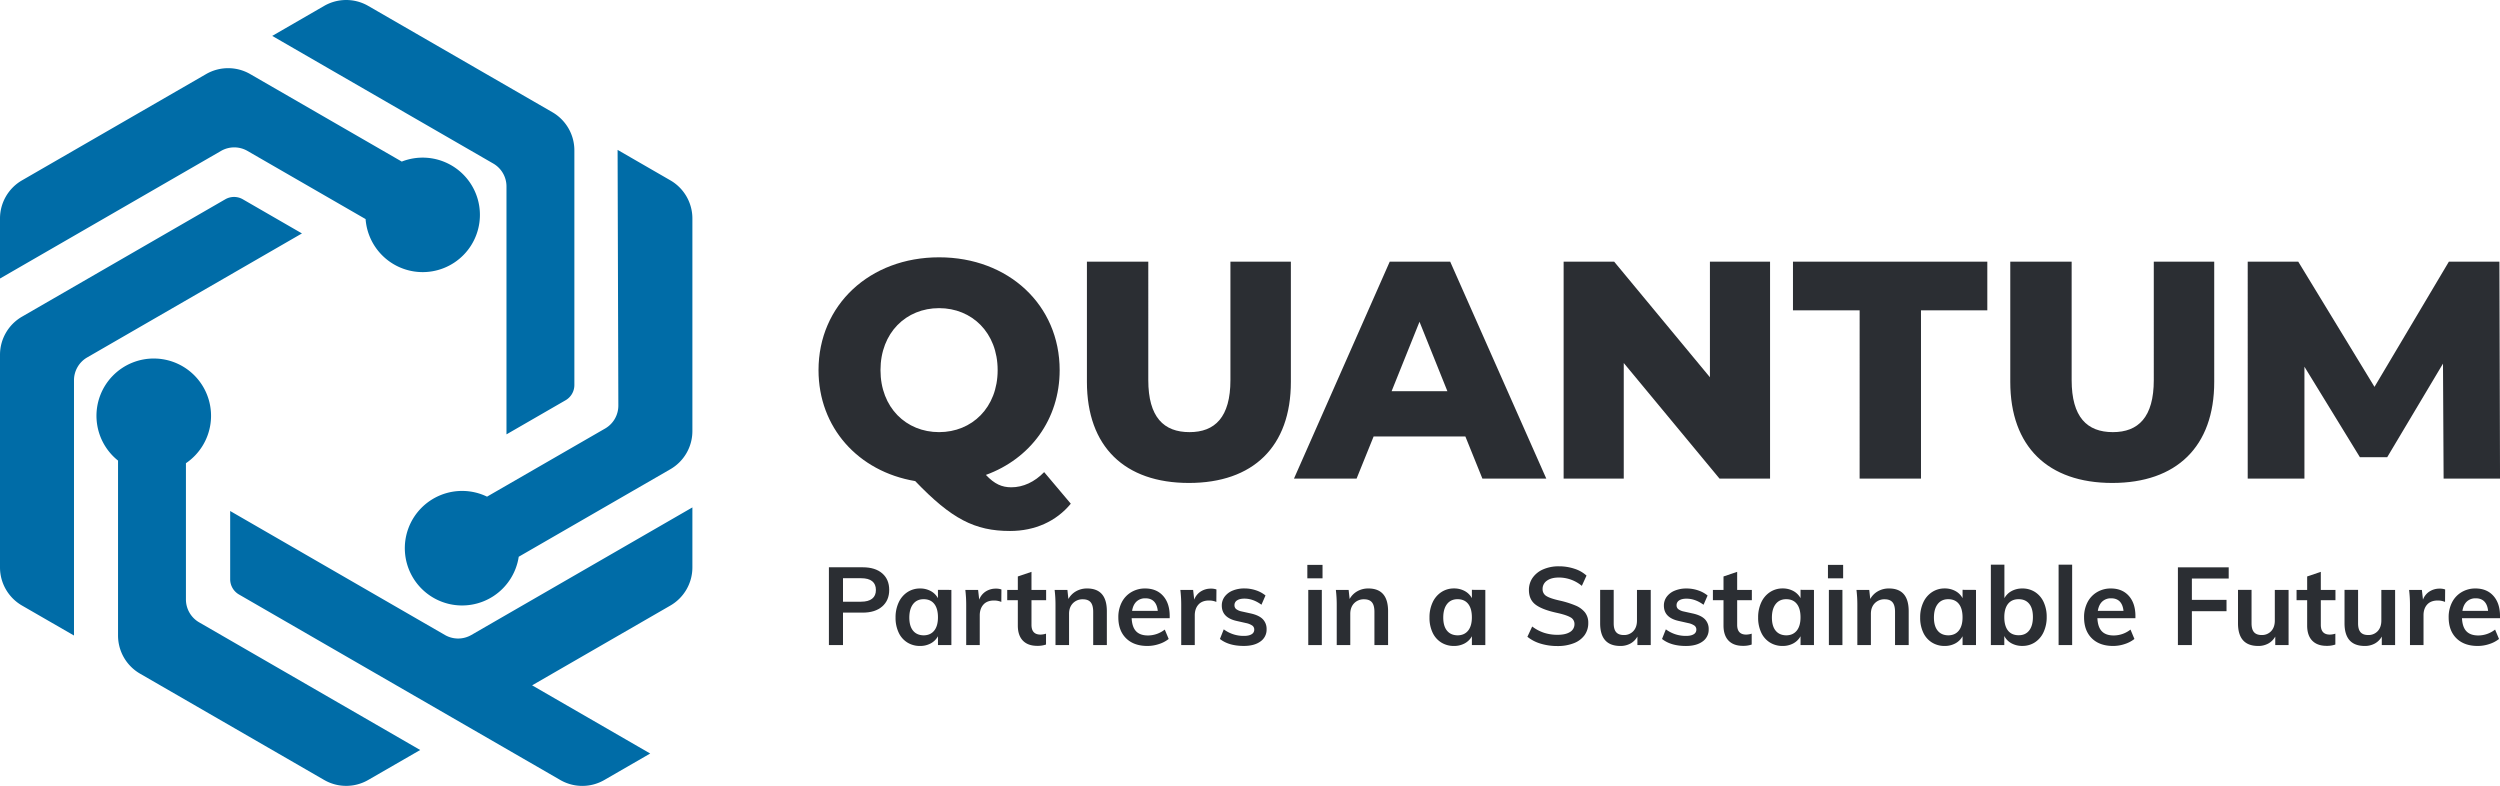 <?xml version="1.0" encoding="UTF-8"?> <svg xmlns="http://www.w3.org/2000/svg" id="Layer_1" data-name="Layer 1" viewBox="0 0 2700 848.77"><defs><style>.cls-1{fill:#006ca7;}.cls-2{fill:#2b2e33;}</style></defs><title>logo</title><g id="Layer_2" data-name="Layer 2"><g id="LOGO"><path class="cls-1" d="M262.29,215.26,326.1,252.1,94.19,386a28.52,28.52,0,0,0-14.28,24.72V686.37L23.78,654A47.6,47.6,0,0,1,0,612.77V383.17A47.58,47.58,0,0,1,23.78,342L243.26,215.26A19,19,0,0,1,262.29,215.26Zm-61.48,285a61.87,61.87,0,1,0-73.33-2.82V686.37a47.57,47.57,0,0,0,23.79,41.2L350.1,842.36a47.56,47.56,0,0,0,47.57,0L453.8,810,215.08,672.13a28.54,28.54,0,0,1-14.27-24.72ZM667,161.86,667.81,438a28.54,28.54,0,0,1-14.27,24.8L526,536.38a61.85,61.85,0,1,0,34.22,64.91L724,506.76a47.56,47.56,0,0,0,23.78-41.19V236A47.57,47.57,0,0,0,724,194.77ZM547,469.12l63.81-36.84a19,19,0,0,0,9.51-16.48V162.37a47.58,47.58,0,0,0-23.78-41.2L397.67,6.37a47.61,47.61,0,0,0-47.57,0L294,38.78,532.7,176.61A28.54,28.54,0,0,1,547,201.33ZM394.84,236.61a61.82,61.82,0,1,0,39.08-62.1L270.19,80a47.56,47.56,0,0,0-47.57,0L23.78,194.77A47.6,47.6,0,0,0,0,236v64.81L238.72,163a28.55,28.55,0,0,1,28.55,0ZM248.59,551.89v73.68a19,19,0,0,0,9.52,16.48l347,200.35a47.54,47.54,0,0,0,47.56,0l49.54-28.6L574.69,740.16,724,654a47.58,47.58,0,0,0,23.78-41.2V548L509.05,685.78a28.53,28.53,0,0,1-28.54,0Z"></path></g></g><path class="cls-2" d="M895.22,612.67h36.46q13.56,0,21.12,6.55t7.55,17.88q0,11.32-7.61,17.93t-21.06,6.61H910.44v35.05H895.22Zm34.69,37.17q7.9,0,12-3.25t4.07-9.38q0-6.26-4-9.5t-12-3.24H910.44v25.37Z"></path><path class="cls-2" d="M1027.49,637.1v59.59H1013v-9.56a19.2,19.2,0,0,1-7.79,7.73,23.81,23.81,0,0,1-11.56,2.77,25.42,25.42,0,0,1-13.81-3.78,24.87,24.87,0,0,1-9.32-10.73A37.39,37.39,0,0,1,967.2,667a37.93,37.93,0,0,1,3.36-16.34,26.37,26.37,0,0,1,9.38-11.1,24.4,24.4,0,0,1,13.69-4,23.81,23.81,0,0,1,11.56,2.77,19.2,19.2,0,0,1,7.79,7.73v-9ZM1009,681q4-5.07,4-14.28,0-9.44-4-14.51t-11.45-5.07q-7.32,0-11.39,5.25T982.06,667q0,9.21,4.07,14.16t11.51,5Q1005,686.07,1009,681Z"></path><path class="cls-2" d="M1081.54,636.62l-.12,13.46a20.41,20.41,0,0,0-7.79-1.54q-7.56,0-11.5,4.37t-4,11.56v32.22h-14.63V654a136.87,136.87,0,0,0-.94-16.87h13.8l1.18,10.5a17.72,17.72,0,0,1,7.08-8.85,20,20,0,0,1,11-3.07A16.83,16.83,0,0,1,1081.54,636.62Z"></path><path class="cls-2" d="M1114,648.19v26.67q0,10.5,9.8,10.5a20.89,20.89,0,0,0,5.9-1V696.1a27.86,27.86,0,0,1-9.44,1.41q-10.15,0-15.58-5.66t-5.43-16.29V648.19h-11.44V637.1h11.44V622.58l14.75-5V637.1h15.82v11.09Z"></path><path class="cls-2" d="M1195.4,660.11v36.58h-14.75V660.81q0-7.08-2.71-10.32c-1.81-2.16-4.6-3.25-8.38-3.25a14.35,14.35,0,0,0-10.85,4.31q-4.14,4.31-4.13,11.39v33.75h-14.64V654a134.93,134.93,0,0,0-.94-16.87h13.81l1.06,9.79a21.55,21.55,0,0,1,8.32-8.38,23.85,23.85,0,0,1,11.86-3Q1195.4,635.56,1195.4,660.11Z"></path><path class="cls-2" d="M1263.25,667.66h-41.06q.46,9.55,4.78,14.1t12.8,4.54a29.37,29.37,0,0,0,18.17-6.37l4.25,10.15a33.06,33.06,0,0,1-10.44,5.48,39.43,39.43,0,0,1-12.57,2.07q-14.62,0-23-8.26t-8.38-22.66a34.69,34.69,0,0,1,3.66-16.16,27,27,0,0,1,10.27-11,28.65,28.65,0,0,1,15-4q12.27,0,19.42,8t7.13,21.89Zm-35.81-18q-3.72,3.48-4.78,10.09h27.73q-.71-6.72-4.07-10.15t-9.26-3.42A13.51,13.51,0,0,0,1227.44,649.66Z"></path><path class="cls-2" d="M1313.76,636.62l-.12,13.46a20.41,20.41,0,0,0-7.79-1.54q-7.55,0-11.5,4.37t-4,11.56v32.22h-14.63V654a134.93,134.93,0,0,0-.94-16.87h13.8l1.18,10.5a17.72,17.72,0,0,1,7.08-8.85,20,20,0,0,1,11-3.07A16.83,16.83,0,0,1,1313.76,636.62Z"></path><path class="cls-2" d="M1317.53,690.08l4.13-10.39a35.74,35.74,0,0,0,21.83,7.08c3.54,0,6.28-.59,8.2-1.77a5.52,5.52,0,0,0,2.89-5,5.2,5.2,0,0,0-2-4.31,18.48,18.48,0,0,0-6.84-2.77l-9.92-2.24q-16.27-3.54-16.28-16.64a15.82,15.82,0,0,1,3.07-9.62,20.16,20.16,0,0,1,8.61-6.55,32.71,32.71,0,0,1,12.86-2.36,38.92,38.92,0,0,1,12.28,2,32.44,32.44,0,0,1,10.38,5.6l-4.37,10q-9-6.6-18.4-6.6c-3.39,0-6,.63-7.91,1.88a5.92,5.92,0,0,0-2.83,5.2,5.28,5.28,0,0,0,1.71,4.13,14.35,14.35,0,0,0,5.84,2.59l10.15,2.24q8.85,2,12.92,6.2a15,15,0,0,1,4.07,10.91,15.38,15.38,0,0,1-6.61,13.1q-6.6,4.85-18,4.84Q1327.09,697.63,1317.53,690.08Z"></path><path class="cls-2" d="M1411.93,610.07h16.4v14.52h-16.4Zm1,86.62V637.1h14.63v59.59Z"></path><path class="cls-2" d="M1499.13,660.11v36.58h-14.75V660.81q0-7.08-2.71-10.32c-1.81-2.16-4.6-3.25-8.38-3.25a14.38,14.38,0,0,0-10.86,4.31q-4.12,4.31-4.13,11.39v33.75h-14.63V654a134.93,134.93,0,0,0-.94-16.87h13.8l1.07,9.79a21.49,21.49,0,0,1,8.32-8.38,23.84,23.84,0,0,1,11.85-3Q1499.13,635.56,1499.13,660.11Z"></path><path class="cls-2" d="M1604.15,637.1v59.59h-14.51v-9.56a19.2,19.2,0,0,1-7.79,7.73,23.85,23.85,0,0,1-11.57,2.77,25.39,25.39,0,0,1-13.8-3.78,24.87,24.87,0,0,1-9.32-10.73,37.24,37.24,0,0,1-3.31-16.17,37.93,37.93,0,0,1,3.36-16.34,26.39,26.39,0,0,1,9.39-11.1,24.39,24.39,0,0,1,13.68-4,23.85,23.85,0,0,1,11.57,2.77,19.2,19.2,0,0,1,7.79,7.73v-9ZM1585.62,681q4-5.07,4-14.28,0-9.44-4-14.51t-11.44-5.07q-7.32,0-11.39,5.25T1558.72,667q0,9.21,4.07,14.16t11.51,5Q1581.61,686.07,1585.62,681Z"></path><path class="cls-2" d="M1663.91,695.15a41.68,41.68,0,0,1-14.33-7.43l5.19-11.09a44.35,44.35,0,0,0,12.8,6.78,46.47,46.47,0,0,0,14.57,2.18q8.74,0,13.52-3.06a9.7,9.7,0,0,0,4.77-8.62,8,8,0,0,0-4.42-7.26q-4.42-2.53-14.57-4.77-15.82-3.43-23-8.85t-7.2-15.82a22.64,22.64,0,0,1,4-13.21,26.75,26.75,0,0,1,11.39-9.09,41.36,41.36,0,0,1,17-3.3,52.79,52.79,0,0,1,16.81,2.65,35.1,35.1,0,0,1,13,7.38l-5.07,11.09a38.76,38.76,0,0,0-24.78-9q-8.15,0-12.86,3.37a10.63,10.63,0,0,0-4.72,9.14,8.34,8.34,0,0,0,4.19,7.55q4.18,2.59,14.33,4.84a101.68,101.68,0,0,1,17.11,5.37,25.53,25.53,0,0,1,10.15,7.43,18,18,0,0,1,3.54,11.39,22.07,22.07,0,0,1-4,13.16,25.72,25.72,0,0,1-11.57,8.67,47.24,47.24,0,0,1-17.81,3.07A61.38,61.38,0,0,1,1663.91,695.15Z"></path><path class="cls-2" d="M1782.8,637.1v59.59h-14.4v-9.21a19.3,19.3,0,0,1-7.55,7.55,22.19,22.19,0,0,1-10.86,2.6q-21.83,0-21.83-24.54v-36h14.64v36.1q0,6.49,2.65,9.56t8.2,3.07a13.43,13.43,0,0,0,10.39-4.25q3.89-4.25,3.89-11.33V637.1Z"></path><path class="cls-2" d="M1795,690.08l4.13-10.39a35.72,35.72,0,0,0,21.83,7.08q5.31,0,8.2-1.77a5.52,5.52,0,0,0,2.89-5,5.23,5.23,0,0,0-2-4.31,18.46,18.46,0,0,0-6.85-2.77l-9.91-2.24Q1797,667.19,1797,654.09a15.82,15.82,0,0,1,3.07-9.62,20.16,20.16,0,0,1,8.61-6.55,32.68,32.68,0,0,1,12.86-2.36,38.81,38.81,0,0,1,12.27,2,32.39,32.39,0,0,1,10.39,5.6l-4.37,10q-9-6.6-18.41-6.6-5.07,0-7.9,1.88a5.92,5.92,0,0,0-2.83,5.2,5.25,5.25,0,0,0,1.71,4.13,14.29,14.29,0,0,0,5.84,2.59l10.15,2.24q8.85,2,12.92,6.2a15,15,0,0,1,4.07,10.91,15.4,15.4,0,0,1-6.61,13.1q-6.62,4.85-18.06,4.84Q1804.52,697.63,1795,690.08Z"></path><path class="cls-2" d="M1876.14,648.19v26.67q0,10.5,9.79,10.5a20.84,20.84,0,0,0,5.9-1V696.1a27.86,27.86,0,0,1-9.44,1.41q-10.16,0-15.58-5.66t-5.42-16.29V648.19h-11.45V637.1h11.45V622.58l14.75-5V637.1H1892v11.09Z"></path><path class="cls-2" d="M1959.09,637.1v59.59h-14.51v-9.56a19.26,19.26,0,0,1-7.79,7.73,23.85,23.85,0,0,1-11.57,2.77,25.39,25.39,0,0,1-13.8-3.78,24.87,24.87,0,0,1-9.32-10.73,37.24,37.24,0,0,1-3.31-16.17,37.93,37.93,0,0,1,3.36-16.34,26.39,26.39,0,0,1,9.39-11.1,24.39,24.39,0,0,1,13.68-4,23.85,23.85,0,0,1,11.57,2.77,19.26,19.26,0,0,1,7.79,7.73v-9ZM1940.56,681q4-5.07,4-14.28,0-9.44-4-14.51t-11.44-5.07q-7.32,0-11.39,5.25T1913.66,667q0,9.21,4.07,14.16t11.51,5Q1936.54,686.07,1940.56,681Z"></path><path class="cls-2" d="M1974.19,610.07h16.4v14.52h-16.4Zm1,86.62V637.1h14.63v59.59Z"></path><path class="cls-2" d="M2061.39,660.11v36.58h-14.75V660.81q0-7.08-2.71-10.32c-1.81-2.16-4.6-3.25-8.38-3.25a14.35,14.35,0,0,0-10.85,4.31q-4.14,4.31-4.13,11.39v33.75h-14.64V654a134.93,134.93,0,0,0-.94-16.87h13.8l1.07,9.79a21.49,21.49,0,0,1,8.32-8.38,23.85,23.85,0,0,1,11.86-3Q2061.39,635.56,2061.39,660.11Z"></path><path class="cls-2" d="M2134.08,637.1v59.59h-14.51v-9.56a19.2,19.2,0,0,1-7.79,7.73,23.82,23.82,0,0,1-11.57,2.77,25.39,25.39,0,0,1-13.8-3.78,24.87,24.87,0,0,1-9.32-10.73,37.24,37.24,0,0,1-3.31-16.17,37.78,37.78,0,0,1,3.37-16.34,26.3,26.3,0,0,1,9.38-11.1,24.39,24.39,0,0,1,13.68-4,23.82,23.82,0,0,1,11.57,2.77,19.2,19.2,0,0,1,7.79,7.73v-9ZM2115.55,681q4-5.07,4-14.28,0-9.44-4-14.51t-11.44-5.07q-7.32,0-11.39,5.25T2088.65,667q0,9.21,4.07,14.16t11.51,5Q2111.54,686.07,2115.55,681Z"></path><path class="cls-2" d="M2197.86,639.4a25.41,25.41,0,0,1,9.26,10.79,37.39,37.39,0,0,1,3.31,16.17,37.93,37.93,0,0,1-3.37,16.34,26.12,26.12,0,0,1-9.32,11,24.4,24.4,0,0,1-13.63,3.89,23.88,23.88,0,0,1-11.74-2.83,18.54,18.54,0,0,1-7.73-7.91v9.8h-14.51V609.84h14.63v36.22a19.14,19.14,0,0,1,7.79-7.73,23.78,23.78,0,0,1,11.56-2.77A24.85,24.85,0,0,1,2197.86,639.4Zm-6.31,41.47q4-5.19,4-14.51t-4-14.22q-4-5-11.45-5t-11.45,5.07q-4,5.07-4,14.4t4,14.45q4,5,11.57,5Q2187.53,686.07,2191.55,680.87Z"></path><path class="cls-2" d="M2223.29,696.69V609.84h14.63v86.85Z"></path><path class="cls-2" d="M2306.24,667.66h-41.06q.46,9.55,4.77,14.1c2.88,3,7.14,4.54,12.81,4.54a29.39,29.39,0,0,0,18.17-6.37l4.25,10.15a33.12,33.12,0,0,1-10.45,5.48,39.36,39.36,0,0,1-12.56,2.07q-14.64,0-23-8.26t-8.38-22.66a34.69,34.69,0,0,1,3.66-16.16,27.08,27.08,0,0,1,10.26-11,28.69,28.69,0,0,1,15-4q12.27,0,19.41,8t7.14,21.89Zm-35.81-18q-3.72,3.48-4.78,10.09h27.73q-.71-6.72-4.07-10.15c-2.25-2.28-5.33-3.42-9.27-3.42A13.48,13.48,0,0,0,2270.43,649.66Z"></path><path class="cls-2" d="M2352.14,696.69v-84H2407v12.15h-39.77v23h37.41v12.28h-37.41v36.58Z"></path><path class="cls-2" d="M2471.67,637.1v59.59h-14.39v-9.21a19.32,19.32,0,0,1-7.56,7.55,22.13,22.13,0,0,1-10.85,2.6q-21.84,0-21.83-24.54v-36h14.63v36.1q0,6.49,2.66,9.56c1.76,2,4.5,3.07,8.2,3.07a13.42,13.42,0,0,0,10.38-4.25q3.9-4.25,3.89-11.33V637.1Z"></path><path class="cls-2" d="M2506.48,648.19v26.67q0,10.5,9.8,10.5a21,21,0,0,0,5.9-1V696.1a27.9,27.9,0,0,1-9.44,1.41q-10.15,0-15.58-5.66t-5.43-16.29V648.19h-11.44V637.1h11.44V622.58l14.75-5V637.1h15.81v11.09Z"></path><path class="cls-2" d="M2586.72,637.1v59.59h-14.39v-9.21a19.32,19.32,0,0,1-7.56,7.55,22.13,22.13,0,0,1-10.85,2.6q-21.84,0-21.83-24.54v-36h14.63v36.1q0,6.49,2.65,9.56t8.21,3.07a13.42,13.42,0,0,0,10.38-4.25q3.89-4.25,3.89-11.33V637.1Z"></path><path class="cls-2" d="M2640.76,636.62l-.11,13.46a20.41,20.41,0,0,0-7.79-1.54q-7.56,0-11.51,4.37t-3.95,11.56v32.22h-14.63V654a134.8,134.8,0,0,0-.95-16.87h13.81l1.18,10.5a17.62,17.62,0,0,1,7.08-8.85,20,20,0,0,1,11-3.07A16.79,16.79,0,0,1,2640.76,636.62Z"></path><path class="cls-2" d="M2700,667.66h-41.06q.46,9.55,4.77,14.1c2.88,3,7.14,4.54,12.81,4.54a29.39,29.39,0,0,0,18.17-6.37l4.25,10.15a33.06,33.06,0,0,1-10.44,5.48,39.43,39.43,0,0,1-12.57,2.07q-14.64,0-23-8.26t-8.38-22.66a34.69,34.69,0,0,1,3.66-16.16,27.08,27.08,0,0,1,10.26-11,28.69,28.69,0,0,1,15-4q12.27,0,19.41,8t7.14,21.89Zm-35.81-18q-3.72,3.48-4.78,10.09h27.73q-.7-6.72-4.07-10.15t-9.27-3.42A13.5,13.5,0,0,0,2664.19,649.66Z"></path><path class="cls-2" d="M1156.46,544c-15.73,19.08-38.83,29.46-65.61,29.46-38.16,0-63.27-13.05-102.43-53.89C926.82,509.21,884,461.67,884,399.75c0-70.3,55.23-121.85,130.21-121.85s130.22,51.55,130.22,121.85c0,53.22-31.8,95.73-79.67,113.14,9.38,10,17.41,13.39,27.45,13.39,12.72,0,25.11-5.69,35.48-16.4Zm-142.27-77.3c35.49,0,63.27-26.45,63.27-66.95s-27.78-66.95-63.27-66.95-63.26,26.44-63.26,66.95S978.71,466.7,1014.19,466.7Zm159.68-54.23V282.58h66.28V410.46c0,40.17,16.74,56.24,44.52,56.24,27.45,0,44.19-16.07,44.19-56.24V282.58h65.28V412.47c0,70-40.84,109.12-110.14,109.12S1173.87,482.43,1173.87,412.47Zm408.73,58.91h-99.09l-18.41,45.53h-67.62l103.44-234.33h65.28L1670,516.91h-69Zm-19.41-48.87-30.13-75-30.13,75Zm348.47-139.93V516.91H1857.1L1753.66,392.05V516.91h-64.94V282.58h54.56l103.44,124.86V282.58Zm96.75,52.56h-72V282.58H2146.3v52.56h-71.63V516.91h-66.28Zm162.69,77.33V282.58h66.28V410.46c0,40.17,16.73,56.24,44.52,56.24,27.45,0,44.19-16.07,44.19-56.24V282.58h65.27V412.47c0,70-40.84,109.12-110.13,109.12S2171.1,482.43,2171.1,412.47Zm468,104.44-.67-124.19-60.26,101.09h-29.46l-59.92-97.75V516.91h-61.26V282.58h54.57l82.35,135.24,80.34-135.24h54.56l.67,234.33Z"></path></svg> 